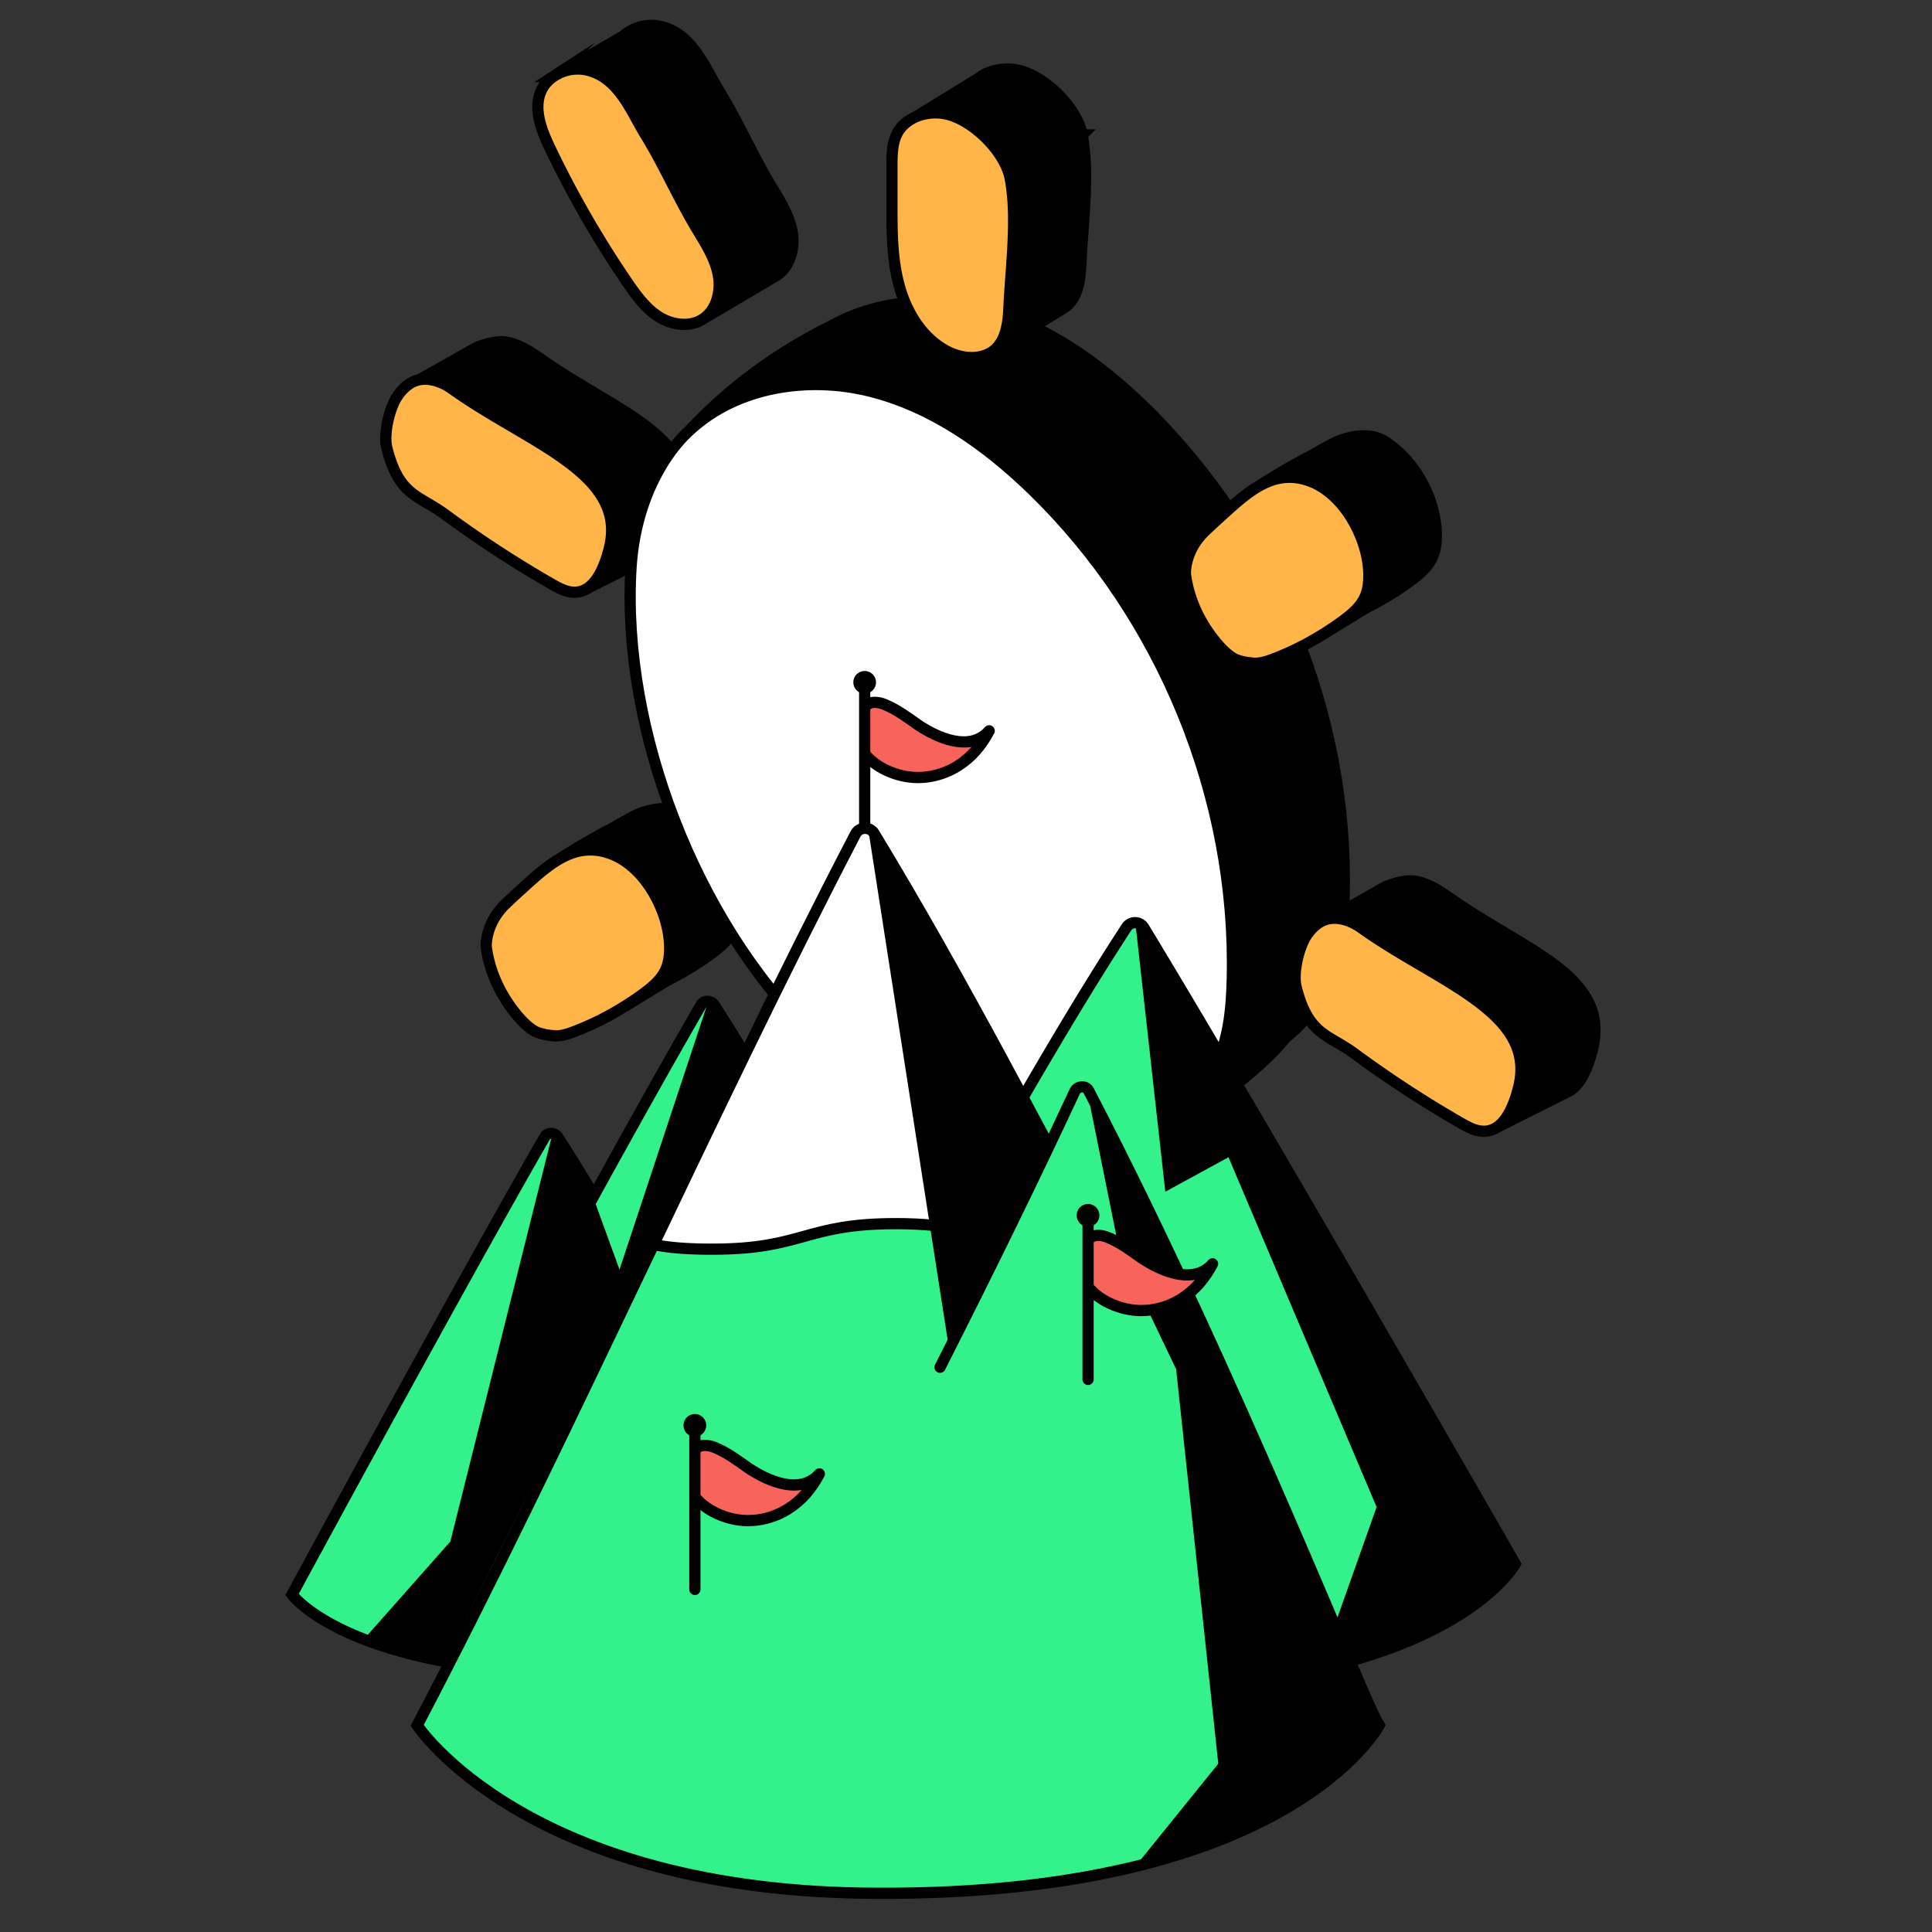 <svg xmlns="http://www.w3.org/2000/svg" width="128" height="128" fill="none"><rect width="100%" height="100%" fill="#333333" stroke="none"/><path fill="#000" stroke="#000" stroke-miterlimit="10" stroke-width=".744" d="M45.327 53.883c-1.075-.63-2.568-.107-2.574-.107-.67.16-1.838.936-2.535 1.28-1.89 1.01-3.092 1.819-3.092 1.819.996-.55 2.084-.776 3.364-.292 2.276.856 3.822 3.808 3.868 6.11.014.544-.046 1.095-.272 1.586-.292.63-.842 1.095-1.4 1.513-.43.325-.882.623-1.34.909l2.9-1.765a19.308 19.308 0 0 0 2.919-1.785c.557-.418 1.108-.882 1.4-1.513.232-.49.285-1.048.272-1.585-.047-2.296-1.42-4.936-3.517-6.164l.007-.006Z"/><path fill="#FFB548" stroke="#000" stroke-miterlimit="10" stroke-width=".744" d="M44.092 64.272c.232-.49.285-1.048.272-1.585-.046-2.296-1.592-5.248-3.868-6.111-1.287-.484-2.369-.259-3.364.292-.968.537-1.85 1.38-2.74 2.183-.16.14-.517.477-.869.81-.717.676-1.208 1.585-1.3 2.567-.014.14-.014.265 0 .365.192 1.393.75 2.713 1.565 3.861.445.624.989 1.26 1.546 1.612.352.226.989.332 1.407.359.444.026.882-.12 1.3-.279a18.8 18.8 0 0 0 3.31-1.652c.459-.285.91-.584 1.341-.909.557-.418 1.108-.882 1.4-1.513Z"/><path fill="#000" stroke="#000" stroke-miterlimit="10" stroke-width=".744" d="M35.686 23.69c-.624-.445-1.466-.97-2.335-1.049-.325-.033-1.181.1-1.832.405l-3.655 2.07s-.007.026.006.026c.723-.106 1.48.186 2.084.61 5.115 3.65 11.763 5.62 10.396 10.663-.285 1.054-.77 2.282-1.659 2.68l4.85-2.435c.91-.378 1.407-1.625 1.692-2.694 1.367-5.049-4.432-6.628-9.54-10.277h-.007Z"/><path fill="#FFB548" stroke="#000" stroke-miterlimit="10" stroke-width=".744" d="M40.342 36.422c1.367-5.05-5.288-7.013-10.397-10.662-.623-.445-1.426-.743-2.176-.597-.617.126-1.114.59-1.46 1.114-.517.79-.915 2.495-.676 3.417.81 3.185 2.09 3.092 3.855 4.392a74.43 74.43 0 0 0 7.079 4.618c.444.252.915.51 1.426.53.259.014.491-.039.697-.132.889-.398 1.373-1.625 1.659-2.68h-.007Z"/><path fill="#000" stroke="#000" stroke-miterlimit="10" stroke-width=".744" d="M71.815 85.171c-.112-3.483.445-8.373-3.005-10.483-1.108-.676-2.654-.716-3.722-.086-.08.047-.153.093-.22.146l-4.743 3.072c1.075-.657 2.64-.624 3.762.06 3.457 2.11 2.9 7 3.005 10.483.027.922.04 1.857-.219 2.74-.185.623-.53 1.227-1.015 1.652l4.266-2.767c.843-.365 1.414-1.2 1.672-2.083.26-.883.252-1.818.22-2.74v.006Z"/><path fill="#FFB548" stroke="#000" stroke-miterlimit="10" stroke-width=".744" d="M66.665 91.102c.259-.882.252-1.818.219-2.74-.113-3.483.444-8.373-3.006-10.483-1.121-.683-2.687-.716-3.762-.06-.418.253-.763.61-.975 1.075-.212.471-.279.989-.338 1.506 0 0 .013 4.2.292 6.27.278 2.064.63 4.094 2.163 5.507 1.001.929 2.48 1.552 3.735 1.008a2.43 2.43 0 0 0 .663-.43c.485-.425.83-1.03 1.015-1.653h-.006Z"/><path fill="#000" stroke="#000" stroke-miterlimit="10" stroke-width=".744" d="M75.845 26.985c-3.072-2.985-6.7-5.56-10.86-6.575-2.76-.67-5.78-.55-8.407.472-.478.185-.942.404-1.393.65-4.518 2.216-7.597 4.95-9.415 6.893 3.085-2.8 7.716-3.516 11.777-2.528 4.16 1.016 7.789 3.596 10.86 6.575 8.606 8.353 13.516 20.375 13.224 32.364-.053 2.243-.272 4.127-1.234 6.098-.697 1.413-1.679 2.547-2.621 3.277-.663.518-1.34.942-2.017 1.307 6.515-2.959 9.441-6.794 9.441-6.794.949-.73 1.93-1.864 2.62-3.277.963-1.964 1.182-3.855 1.235-6.098.292-11.988-4.624-24.01-13.223-32.364h.013Z"/><path fill="#FFB548" stroke="#000" stroke-miterlimit="10" stroke-width=".744" d="M43.744 30.921v.014c.034-.047.06-.093.087-.14a2.421 2.421 0 0 0-.087.126Z"/><path fill="#fff" stroke="#000" stroke-miterlimit="10" stroke-width=".744" d="M80.408 70.934c.962-1.964 1.181-3.855 1.234-6.098.292-11.989-4.624-24.01-13.222-32.364-3.072-2.985-6.702-5.56-10.861-6.575-4.06-.988-8.692-.272-11.777 2.528-.073.066-.153.133-.226.206-.67.643-1.234 1.38-1.711 2.17l-.08.139c-1.2 2.023-1.831 4.405-1.964 6.767-.623 10.702 4.326 23.275 11.83 30.699 5.447 5.387 14.039 11.491 22.153 7.112.677-.365 1.347-.79 2.017-1.307.949-.73 1.93-1.864 2.62-3.277h-.013Z"/><path fill="#000" stroke="#000" stroke-miterlimit="10" stroke-width=".744" d="M91.648 29.188c-1.075-.63-2.568-.106-2.575-.106-.67.16-1.837.936-2.534 1.28-1.89 1.01-3.092 1.819-3.092 1.819.995-.551 2.084-.777 3.364-.292 2.276.855 3.822 3.808 3.868 6.11.013.544-.046 1.095-.272 1.586-.292.63-.843 1.094-1.4 1.512a18.27 18.27 0 0 1-1.34.91l2.9-1.765a19.294 19.294 0 0 0 2.919-1.785c.557-.418 1.108-.883 1.4-1.513.232-.49.285-1.048.272-1.586-.047-2.295-1.42-4.936-3.517-6.163l.007-.007Z"/><path fill="#FFB548" stroke="#000" stroke-miterlimit="10" stroke-width=".744" d="M90.416 39.585c.232-.491.285-1.049.272-1.586-.046-2.296-1.592-5.248-3.868-6.11-1.287-.485-2.369-.26-3.364.291-.968.538-1.85 1.38-2.74 2.183-.16.14-.517.478-.869.81-.717.676-1.207 1.585-1.3 2.567-.014.14-.014.266 0 .365.192 1.394.75 2.714 1.565 3.862.445.623.989 1.26 1.546 1.612.352.225.989.332 1.407.358.444.027.882-.12 1.3-.279a18.806 18.806 0 0 0 3.31-1.652 18.29 18.29 0 0 0 1.341-.909c.557-.418 1.108-.882 1.4-1.512Z"/><path fill="#000" stroke="#000" stroke-miterlimit="10" stroke-width=".744" d="M95.92 59.41c-.623-.445-1.466-.97-2.335-1.049-.325-.033-1.18.1-1.83.405l-3.657 2.07s-.006.026.007.026c.723-.106 1.48.186 2.083.61 5.116 3.65 11.764 5.62 10.397 10.663-.285 1.055-.77 2.282-1.659 2.68l4.85-2.435c.909-.378 1.407-1.625 1.692-2.693 1.367-5.05-4.432-6.628-9.54-10.277h-.007Z"/><path fill="#FFB548" stroke="#000" stroke-miterlimit="10" stroke-width=".744" d="M100.585 72.135c1.367-5.05-5.287-7.013-10.396-10.662-.624-.445-1.427-.743-2.176-.597-.617.126-1.115.59-1.46 1.114-.517.79-.916 2.495-.677 3.417.81 3.185 2.09 3.092 3.855 4.392a74.43 74.43 0 0 0 7.08 4.618c.444.252.915.51 1.426.53.258.014.49-.04.696-.132.89-.398 1.374-1.626 1.659-2.68h-.007Z"/><path fill="#000" stroke="#000" stroke-miterlimit="10" stroke-width=".744" d="M52.494 15.428c-.172-1.062-.743-2.004-1.3-2.92-1.334-2.182-2.21-4.285-3.543-6.468-.982-1.606-1.792-3.848-3.941-4.3-.85-.178-1.792.074-2.422.65l-4.293 2.482a2.847 2.847 0 0 1 1.825-.252c2.15.451 2.959 2.694 3.94 4.3 1.334 2.182 2.21 4.285 3.544 6.468.557.916 1.134 1.865 1.3 2.92.173 1.061-.159 2.275-1.068 2.846l4.89-2.886c.909-.57 1.234-1.785 1.068-2.847v.007Z"/><path fill="#FFB548" stroke="#000" stroke-miterlimit="10" stroke-width=".744" d="M36.65 5.071s.012-.006.019-.013l-.02.013ZM47.604 18.313c-.172-1.061-.743-2.003-1.3-2.919-1.334-2.183-2.21-4.286-3.543-6.469-.982-1.605-1.791-3.848-3.941-4.3a2.847 2.847 0 0 0-2.143.439c-.007 0-.013.013-.02.013-.318.219-.59.504-.763.856-.597 1.194-.053 2.62.518 3.828a67.179 67.179 0 0 0 5.161 8.964c.578.842 1.195 1.698 2.057 2.249.863.55 2.037.73 2.906.186.909-.571 1.234-1.785 1.068-2.847Z"/><path fill="#000" stroke="#000" stroke-miterlimit="10" stroke-width=".744" d="M71.701 8.94c-.331-1.74-2.282-3.696-3.974-4.22a3.387 3.387 0 0 0-2.368.145h-.014c-.179.087-.345.193-.504.312l-4.173 2.568a3.35 3.35 0 0 1 2.289-.113c1.685.524 3.642 2.482 3.974 4.22.498 2.614.04 5.812-.08 8.459-.046 1.028-.159 2.163-.922 2.853 1.407-.836 4.585-2.747 4.764-2.906.77-.69.876-1.831.922-2.86.12-2.647.577-5.845.08-8.459h.007Z"/><path fill="#FFB548" stroke="#000" stroke-miterlimit="10" stroke-width=".744" d="M59.963 8.183v.013l.053-.04-.053.033v-.006ZM65.268 23.553l.031-.018s-.025.012-.03.012v.006Z"/><path fill="#FFB548" stroke="#000" stroke-miterlimit="10" stroke-width=".744" d="M66.936 11.846c-.332-1.739-2.283-3.696-3.975-4.22a3.39 3.39 0 0 0-2.289.113 2.823 2.823 0 0 0-.663.405c-.013.013-.033.026-.047.04a2.21 2.21 0 0 0-.477.57c-.385.683-.392 1.5-.392 2.282v2.488c0 1.798 0 3.623.471 5.361.465 1.738 1.46 3.41 3.02 4.3.808.464 1.843.663 2.686.351.013 0 .027-.013.033-.013.226-.086.438-.206.624-.372.763-.696.876-1.83.922-2.86.12-2.646.577-5.844.08-8.459l.007.014Z"/><path fill="#F8645B" d="M57.288 46.897c.211-.466.888-.423 1.353-.212.803.338 1.48.846 2.2 1.353 1.268.846 3.425 1.819 4.694.381-1.354 2.58-3.468 3.045-4.483 3.087-1.311.085-2.919-.507-3.764-1.564"/><path stroke="#000" stroke-linecap="round" stroke-linejoin="round" stroke-width=".744" d="M57.288 46.897c.211-.466.888-.423 1.353-.212.803.338 1.48.846 2.2 1.353 1.268.846 3.425 1.819 4.694.381-1.354 2.58-3.468 3.045-4.483 3.087-1.311.085-2.919-.507-3.764-1.564M57.288 45.331v10.743"/><path fill="#000" stroke="#000" stroke-linecap="round" stroke-linejoin="round" stroke-width=".744" d="M57.286 45.586c.211 0 .38-.17.38-.381 0-.212-.169-.38-.38-.38-.212 0-.38.168-.38.38 0 .211.168.38.38.38Z"/><path fill="#33F28B" stroke="#000" stroke-miterlimit="10" stroke-width=".744" d="M51.497 100.144c7.782-11.462 15.225-26.56 23.134-38.698a.672.672 0 0 1 1.142 0c7.655 12.603 24.615 42.166 24.615 42.166s-4.23 7.782-24.784 8.289c-21.485.592-24.107-11.757-24.107-11.757Z"/><path fill="#33F28B" stroke="#000" stroke-miterlimit="10" stroke-width=".744" d="M64.137 96.886s-11.123-21.57-16.833-30.324c-.211-.296-.676-.296-.845 0-1.988 3.426-4.568 8.036-7.106 12.646a122.597 122.597 0 0 0-2.41-3.891c-.212-.296-.677-.296-.846 0-5.794 10.066-16.748 30.324-16.748 30.324s2.749 3.848 13.999 4.99c13.83 1.438 20.427-4.99 20.427-4.99s-.76-1.48-1.987-3.807c8.331-1.057 12.35-4.948 12.35-4.948Z"/><path fill="#33F28B" d="M27.64 114.311c9.896-18.863 19.37-40.475 29.055-59.084.254-.465.973-.465 1.226 0 11.8 19.455 21.4 41.532 33.454 59.084 0 0-5.92 11.25-33.242 11.123-23.219-.043-30.493-11.123-30.493-11.123Z"/><path fill="#fff" d="M66.253 80.687c.211.592-.338 1.227-.973 1.058-1.353-.381-2.876-.72-5.582-.72-6.09 0-6.09 1.692-12.18 1.692-.974 0-1.777-.042-2.496-.126-.55-.043-1.692 0-1.48-.508l13.11-26.73c.297-.634 1.227-.591 1.48.043l8.121 25.291Z"/><path stroke="#000" stroke-miterlimit="10" stroke-width=".744" d="M27.639 114.311c9.896-18.863 19.37-40.475 29.055-59.084.254-.465.973-.465 1.227 0 11.8 19.455 21.4 41.532 33.453 59.084 0 0-5.92 11.25-33.242 11.123-23.219-.043-30.493-11.123-30.493-11.123Z"/><path fill="#33F28B" d="M62.279 90.584c3.045-6.005 6.132-12.264 8.924-18.27.169-.38.76-.423.93-.042 9.854 18.904 18.609 41.489 19.243 41.996"/><path stroke="#000" stroke-linecap="round" stroke-miterlimit="10" stroke-width=".744" d="M62.279 90.584c3.045-6.005 6.132-12.264 8.924-18.27.169-.38.76-.423.93-.042 9.854 18.904 18.609 41.489 19.243 41.996"/><path fill="#F8645B" d="M46.037 96.126c.212-.465.888-.423 1.354-.212.803.339 1.48.846 2.199 1.354 1.268.846 3.425 1.819 4.694.38-1.353 2.58-3.468 3.046-4.483 3.088-1.31.085-2.918-.508-3.764-1.565"/><path stroke="#000" stroke-linecap="round" stroke-linejoin="round" stroke-width=".744" d="M46.037 96.126c.212-.465.888-.423 1.354-.212.803.339 1.48.846 2.199 1.354 1.268.846 3.425 1.819 4.694.38-1.353 2.58-3.468 3.046-4.483 3.088-1.31.085-2.918-.508-3.764-1.565M46.037 94.562v10.742"/><path fill="#000" stroke="#000" stroke-linecap="round" stroke-linejoin="round" stroke-width=".744" d="M46.036 94.815a.38.38 0 0 0 .38-.38.38.38 0 0 0-.38-.381.38.38 0 0 0-.381.38c0 .212.17.381.38.381Z"/><path stroke="#9C9B9B" stroke-dasharray="1.77 1.77" stroke-linecap="round" stroke-miterlimit="10" stroke-width=".744" d="M65.198 84.41c-.254-.507-.55-1.015-.846-1.564"/><path stroke="#000" stroke-linecap="round" stroke-miterlimit="10" stroke-width=".744" d="M43.583 82.507c.93.17 2.073.254 3.595.254 6.09 0 6.09-1.692 12.18-1.692 3.68 0 5.16.635 7.063 1.1"/><path fill="#000" d="m36.603 75.106-6.767 27.025-5.878 6.64 5.498 1.353 20.089-40.601-2.58-3.299-5.921 17.89-1.692-4.652-2.749-4.356ZM57.495 54.763l5.329 34.257 2.157-3.003 4.61-10.235-11.63-20.85-.466-.17ZM75.217 61.106l1.988 17.848 4.187-2.284 9.812 23.177-2.834 7.993 1.1 2.157 5.16-1.692 5.413-3.891.339-.972-25.165-42.336Z"/><path fill="#000" d="m72.086 72.568 2.072 10.277 3.764 7.867 2.792 26.137-5.33 6.598 2.538-.55s3.976-1.058 5.202-1.734c7.148-3.891 8.29-6.809 8.29-6.809l-9.939-23.008-9.39-18.778Z"/><path fill="#fff" d="M72.087 82.21c.211-.465.888-.423 1.353-.211.804.338 1.48.846 2.2 1.353 1.268.846 3.425 1.819 4.694.38-1.353 2.58-3.468 3.046-4.483 3.088-1.311.085-2.918-.507-3.764-1.565"/><path fill="#F8645B" d="M72.087 82.21c.211-.465.888-.423 1.353-.211.804.338 1.48.846 2.2 1.353 1.268.846 3.425 1.819 4.694.38-1.353 2.58-3.468 3.046-4.483 3.088-1.311.085-2.918-.507-3.764-1.565"/><path stroke="#000" stroke-linecap="round" stroke-linejoin="round" stroke-width=".744" d="M72.087 82.21c.211-.465.888-.423 1.353-.211.804.338 1.48.846 2.2 1.353 1.268.846 3.425 1.819 4.694.38-1.353 2.58-3.468 3.046-4.483 3.088-1.311.085-2.918-.507-3.764-1.565M72.087 80.647v10.742"/><path fill="#000" stroke="#000" stroke-linecap="round" stroke-linejoin="round" stroke-width=".744" d="M72.085 80.9a.38.38 0 0 0 .38-.381.38.38 0 0 0-.38-.381.38.38 0 0 0-.38.38c0 .212.169.381.38.381Z"/></svg>
